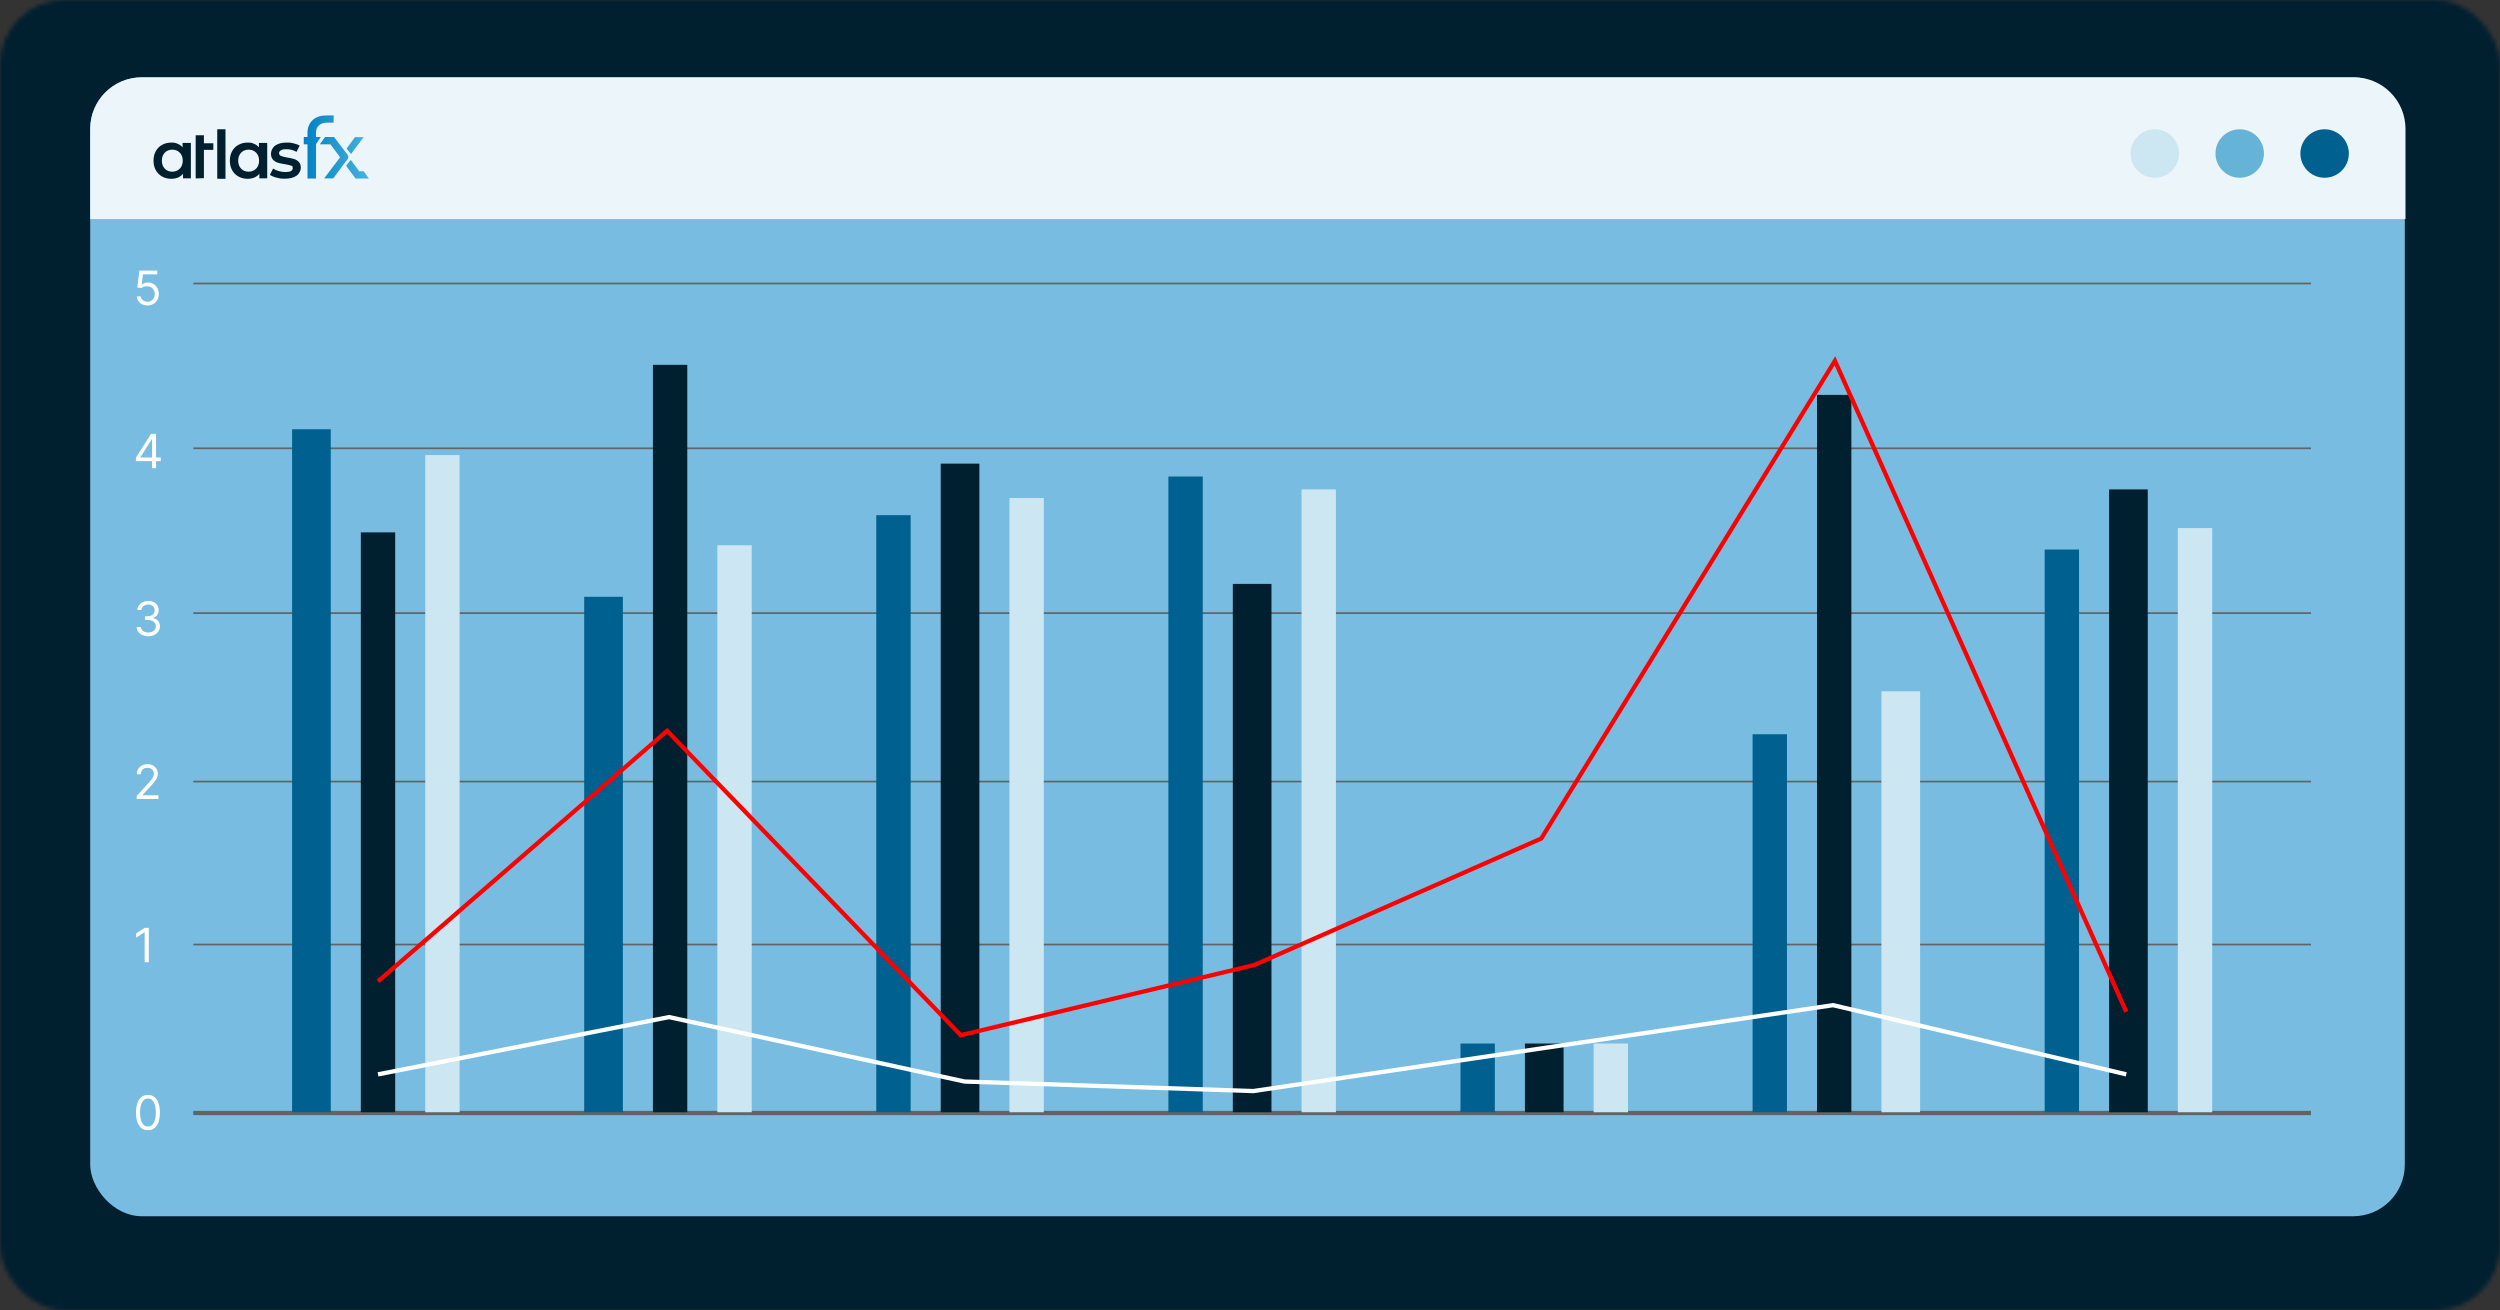 <?xml version="1.0" encoding="UTF-8"?> <svg xmlns="http://www.w3.org/2000/svg" width="582" height="305" viewBox="0 0 582 305" fill="none"><rect x="0" y="0" width="582" height="305" fill="#333333" stroke="none"/><mask id="mask0_52_286" style="mask-type:alpha" maskUnits="userSpaceOnUse" x="0" y="0" width="582" height="305"><rect width="582" height="305" rx="15" fill="#D9D9D9"></rect></mask><g mask="url(#mask0_52_286)"><rect x="-5" width="592" height="305" fill="#002030"></rect></g><rect x="21" y="18" width="538.839" height="265.139" rx="12" fill="#78BDE1"></rect><path d="M21 30C21 23.373 26.373 18 33 18H548C554.627 18 560 23.373 560 30V51H21V30Z" fill="#EBF5FA"></path><path d="M44.436 33.293V41.513H42.606V40.457C42.293 40.847 41.892 41.136 41.428 41.337C40.965 41.526 40.451 41.626 39.887 41.626C39.084 41.626 38.37 41.45 37.743 41.099C37.117 40.746 36.628 40.256 36.265 39.615C35.914 38.974 35.738 38.245 35.738 37.403C35.738 36.561 35.914 35.832 36.265 35.191C36.616 34.562 37.104 34.072 37.743 33.72C38.37 33.368 39.084 33.192 39.887 33.192C40.689 33.192 40.902 33.28 41.353 33.469C41.804 33.657 42.18 33.921 42.506 34.286V33.28H44.423L44.436 33.293ZM41.854 39.263C42.318 38.786 42.544 38.17 42.544 37.403C42.544 36.636 42.318 36.008 41.854 35.543C41.391 35.065 40.814 34.839 40.1 34.839C39.385 34.839 38.809 35.078 38.358 35.543C37.907 36.02 37.681 36.636 37.681 37.403C37.681 38.17 37.907 38.798 38.358 39.263C38.809 39.741 39.398 39.967 40.1 39.967C40.801 39.967 41.391 39.728 41.854 39.263Z" fill="#002030"></path><path d="M45.552 41.538V31.483H47.47V33.355H49.663V34.889H47.47V41.476" fill="#002030"></path><path d="M50.576 41.614V30.1H52.494V41.627" fill="#002030"></path><path d="M62.208 33.293V41.513H60.378V40.457C60.064 40.847 59.663 41.136 59.2 41.337C58.736 41.526 58.222 41.626 57.658 41.626C56.856 41.626 56.142 41.45 55.515 41.099C54.888 40.746 54.4 40.256 54.036 39.615C53.685 38.974 53.51 38.245 53.51 37.403C53.51 36.561 53.685 35.832 54.036 35.191C54.387 34.562 54.876 34.072 55.515 33.72C56.142 33.368 56.856 33.192 57.658 33.192C58.46 33.192 58.673 33.28 59.124 33.469C59.576 33.657 59.952 33.921 60.278 34.286V33.28H62.195L62.208 33.293ZM59.626 39.263C60.089 38.786 60.315 38.17 60.315 37.403C60.315 36.636 60.089 36.008 59.626 35.543C59.162 35.065 58.585 34.839 57.871 34.839C57.157 34.839 56.58 35.078 56.129 35.543C55.678 36.02 55.452 36.636 55.452 37.403C55.452 38.17 55.678 38.798 56.129 39.263C56.58 39.741 57.169 39.967 57.871 39.967C58.573 39.967 59.162 39.728 59.626 39.263Z" fill="#002030"></path><path d="M64.35 41.362C63.711 41.187 63.209 40.973 62.834 40.696L63.573 39.238C63.936 39.489 64.388 39.678 64.901 39.829C65.415 39.98 65.929 40.055 66.43 40.055C67.571 40.055 68.147 39.754 68.147 39.15C68.147 38.547 67.997 38.66 67.709 38.547C67.42 38.434 66.944 38.321 66.305 38.22C65.628 38.119 65.077 37.994 64.651 37.868C64.225 37.73 63.861 37.504 63.548 37.164C63.234 36.825 63.084 36.372 63.084 35.769C63.084 35.166 63.41 34.361 64.062 33.896C64.713 33.431 65.591 33.192 66.694 33.192C67.796 33.192 67.822 33.255 68.385 33.381C68.95 33.506 69.413 33.682 69.764 33.896L69.025 35.354C68.323 34.939 67.546 34.738 66.681 34.738C65.816 34.738 65.691 34.826 65.403 34.989C65.114 35.153 64.964 35.379 64.964 35.656C64.964 35.932 65.114 36.184 65.428 36.309C65.741 36.435 66.217 36.561 66.882 36.674C67.533 36.774 68.072 36.9 68.498 37.026C68.912 37.164 69.275 37.39 69.576 37.705C69.877 38.019 70.027 38.471 70.027 39.062C70.027 39.653 69.689 40.445 69.025 40.91C68.36 41.375 67.458 41.601 66.305 41.601C65.152 41.601 64.989 41.513 64.362 41.337L64.35 41.362Z" fill="#002030"></path><path d="M80.694 34.575L82.649 31.922H84.667L81.709 35.857L81.108 35.115L80.694 34.575ZM84.667 39.867H83.639L81.659 37.24L81.007 38.019L80.581 38.61L82.774 41.564H85.883L84.667 39.867ZM80.882 35.945L80.356 35.291L77.774 31.897H75.668L74.453 33.594H76.922L79.177 36.624L75.455 41.538H77.573L80.268 37.881L80.869 37.152C81.158 36.8 81.158 36.309 80.869 35.957L80.882 35.945ZM76.144 26.869C74.678 26.869 73.675 27.171 72.836 27.913C71.996 28.654 71.583 29.685 71.583 30.98V31.897H70.718V33.594H71.583V41.564H73.575V33.594H73.55L74.666 31.897H73.563V30.98C73.563 30.175 73.801 29.572 74.265 29.17C74.741 28.755 75.292 28.554 76.207 28.554H77.674V26.869H76.107H76.144Z" fill="url(#paint0_linear_52_286)"></path><circle cx="541.171" cy="35.738" r="5.641" fill="#00608F"></circle><circle cx="521.405" cy="35.738" r="5.641" fill="#66B3D8"></circle><circle cx="501.639" cy="35.738" r="5.641" fill="#CCE6F2"></circle><path d="M34.438 263.109C33.849 263.109 33.348 262.949 32.934 262.629C32.52 262.306 32.203 261.839 31.984 261.227C31.766 260.612 31.656 259.87 31.656 259C31.656 258.135 31.766 257.397 31.984 256.785C32.206 256.171 32.523 255.702 32.938 255.379C33.354 255.053 33.854 254.891 34.438 254.891C35.021 254.891 35.52 255.053 35.934 255.379C36.35 255.702 36.668 256.171 36.887 256.785C37.108 257.397 37.219 258.135 37.219 259C37.219 259.87 37.109 260.612 36.891 261.227C36.672 261.839 36.355 262.306 35.941 262.629C35.527 262.949 35.026 263.109 34.438 263.109ZM34.438 262.25C35.021 262.25 35.474 261.969 35.797 261.406C36.12 260.844 36.281 260.042 36.281 259C36.281 258.307 36.207 257.717 36.059 257.23C35.913 256.743 35.702 256.372 35.426 256.117C35.152 255.862 34.823 255.734 34.438 255.734C33.859 255.734 33.408 256.02 33.082 256.59C32.757 257.158 32.594 257.961 32.594 259C32.594 259.693 32.667 260.281 32.812 260.766C32.958 261.25 33.168 261.618 33.441 261.871C33.717 262.124 34.05 262.25 34.438 262.25Z" fill="white"></path><path d="M34.641 216V224H33.672V217.016H33.625L31.672 218.312V217.328L33.672 216H34.641Z" fill="white"></path><path d="M31.828 186V185.297L34.469 182.406C34.779 182.068 35.034 181.773 35.234 181.523C35.435 181.271 35.583 181.034 35.68 180.812C35.779 180.589 35.828 180.354 35.828 180.109C35.828 179.828 35.76 179.585 35.625 179.379C35.492 179.173 35.31 179.014 35.078 178.902C34.846 178.79 34.586 178.734 34.297 178.734C33.99 178.734 33.721 178.798 33.492 178.926C33.266 179.051 33.09 179.227 32.965 179.453C32.842 179.68 32.781 179.945 32.781 180.25H31.859C31.859 179.781 31.967 179.37 32.184 179.016C32.4 178.661 32.694 178.385 33.066 178.187C33.441 177.99 33.862 177.891 34.328 177.891C34.797 177.891 35.212 177.99 35.574 178.187C35.936 178.385 36.22 178.652 36.426 178.988C36.632 179.324 36.734 179.698 36.734 180.109C36.734 180.404 36.681 180.691 36.574 180.973C36.47 181.251 36.288 181.562 36.027 181.906C35.77 182.247 35.411 182.664 34.953 183.156L33.156 185.078V185.141H36.875V186H31.828Z" fill="white"></path><path d="M34.531 148.109C34.016 148.109 33.556 148.021 33.152 147.844C32.751 147.667 32.432 147.421 32.195 147.105C31.961 146.788 31.833 146.419 31.812 146H32.797C32.818 146.258 32.906 146.48 33.062 146.668C33.219 146.853 33.423 146.996 33.676 147.098C33.928 147.199 34.208 147.25 34.516 147.25C34.859 147.25 35.164 147.19 35.43 147.07C35.695 146.951 35.904 146.784 36.055 146.57C36.206 146.357 36.281 146.109 36.281 145.828C36.281 145.534 36.208 145.275 36.062 145.051C35.917 144.824 35.703 144.647 35.422 144.52C35.141 144.392 34.797 144.328 34.391 144.328H33.75V143.469H34.391C34.708 143.469 34.987 143.411 35.227 143.297C35.469 143.182 35.658 143.021 35.793 142.812C35.931 142.604 36 142.359 36 142.078C36 141.807 35.94 141.572 35.82 141.371C35.7 141.171 35.531 141.014 35.312 140.902C35.096 140.79 34.841 140.734 34.547 140.734C34.271 140.734 34.01 140.785 33.766 140.887C33.523 140.986 33.325 141.13 33.172 141.32C33.018 141.508 32.935 141.734 32.922 142H31.984C32 141.581 32.126 141.214 32.363 140.898C32.6 140.581 32.91 140.333 33.293 140.156C33.678 139.979 34.102 139.891 34.562 139.891C35.057 139.891 35.482 139.991 35.836 140.191C36.19 140.389 36.462 140.651 36.652 140.977C36.842 141.302 36.938 141.654 36.938 142.031C36.938 142.482 36.819 142.866 36.582 143.184C36.348 143.501 36.029 143.721 35.625 143.844V143.906C36.13 143.99 36.525 144.204 36.809 144.551C37.092 144.895 37.234 145.32 37.234 145.828C37.234 146.263 37.116 146.654 36.879 147C36.645 147.344 36.324 147.615 35.918 147.812C35.512 148.01 35.05 148.109 34.531 148.109Z" fill="white"></path><path d="M31.641 107.359V106.562L35.156 101H35.734V102.234H35.344L32.688 106.437V106.5H37.422V107.359H31.641ZM35.406 109V107.117V106.746V101H36.328V109H35.406Z" fill="white"></path><path d="M34.328 71.109C33.87 71.109 33.457 71.018 33.09 70.836C32.723 70.654 32.428 70.404 32.207 70.086C31.986 69.768 31.865 69.406 31.844 69H32.781C32.818 69.362 32.982 69.662 33.273 69.898C33.568 70.133 33.919 70.25 34.328 70.25C34.656 70.25 34.948 70.173 35.203 70.019C35.461 69.866 35.663 69.655 35.809 69.387C35.957 69.116 36.031 68.81 36.031 68.469C36.031 68.12 35.954 67.809 35.801 67.535C35.65 67.259 35.441 67.042 35.176 66.883C34.91 66.724 34.607 66.643 34.266 66.641C34.021 66.638 33.77 66.676 33.512 66.754C33.254 66.829 33.042 66.927 32.875 67.047L31.969 66.938L32.453 63H36.609V63.859H33.266L32.984 66.219H33.031C33.195 66.088 33.401 65.981 33.648 65.894C33.896 65.809 34.154 65.766 34.422 65.766C34.911 65.766 35.348 65.883 35.73 66.117C36.116 66.349 36.418 66.667 36.637 67.07C36.858 67.474 36.969 67.935 36.969 68.453C36.969 68.963 36.854 69.419 36.625 69.82C36.398 70.219 36.086 70.534 35.688 70.766C35.289 70.995 34.836 71.109 34.328 71.109Z" fill="white"></path><path d="M45 259.108H538" stroke="#636363"></path><path d="M45 181.95H538" stroke="#636363" stroke-width="0.4"></path><path d="M45 104.366H538" stroke="#636363" stroke-width="0.4"></path><path d="M45 219.889H538" stroke="#636363" stroke-width="0.4"></path><path d="M45 142.732H538" stroke="#636363" stroke-width="0.4"></path><path d="M45 66H538" stroke="#636363" stroke-width="0.4"></path><rect x="68" y="99.932" width="9" height="159" fill="#00608F"></rect><rect x="136" y="138.932" width="9" height="120" fill="#00608F"></rect><rect x="204" y="119.932" width="8" height="139" fill="#00608F"></rect><rect x="272" y="110.932" width="8" height="148" fill="#00608F"></rect><rect x="340" y="242.932" width="8" height="16" fill="#00608F"></rect><rect x="408" y="170.932" width="8" height="88" fill="#00608F"></rect><rect x="476" y="127.932" width="8" height="131" fill="#00608F"></rect><rect x="84" y="123.932" width="8" height="135" fill="#002030"></rect><rect x="152" y="84.932" width="8" height="174" fill="#002030"></rect><rect x="219" y="107.932" width="9" height="151" fill="#002030"></rect><rect x="287" y="135.932" width="9" height="123" fill="#002030"></rect><rect x="355" y="242.932" width="9" height="16" fill="#002030"></rect><rect x="423" y="91.932" width="8" height="167" fill="#002030"></rect><rect x="491" y="113.932" width="9" height="145" fill="#002030"></rect><rect x="99" y="105.932" width="8" height="153" fill="#CCE6F2"></rect><rect x="167" y="126.932" width="8" height="132" fill="#CCE6F2"></rect><rect x="235" y="115.932" width="8" height="143" fill="#CCE6F2"></rect><rect x="303" y="113.932" width="8" height="145" fill="#CCE6F2"></rect><rect x="371" y="242.932" width="8" height="16" fill="#CCE6F2"></rect><rect x="438" y="160.932" width="9" height="98" fill="#CCE6F2"></rect><rect x="507" y="122.932" width="8" height="136" fill="#CCE6F2"></rect><path d="M88 228.462L155.307 170.132L223.667 241L292.026 224.646L358.807 195.208L427.167 84L495 235.549" stroke="#FF0000"></path><path d="M88 250.111L155.746 236.778L224.542 251.778L291.763 254L426.729 234L495 250.111" stroke="white"></path><defs><linearGradient id="paint0_linear_52_286" x1="70.73" y1="34.223" x2="85.883" y2="34.223" gradientUnits="userSpaceOnUse"><stop stop-color="#0080C3"></stop><stop offset="1" stop-color="#49B3DB"></stop></linearGradient></defs></svg> 